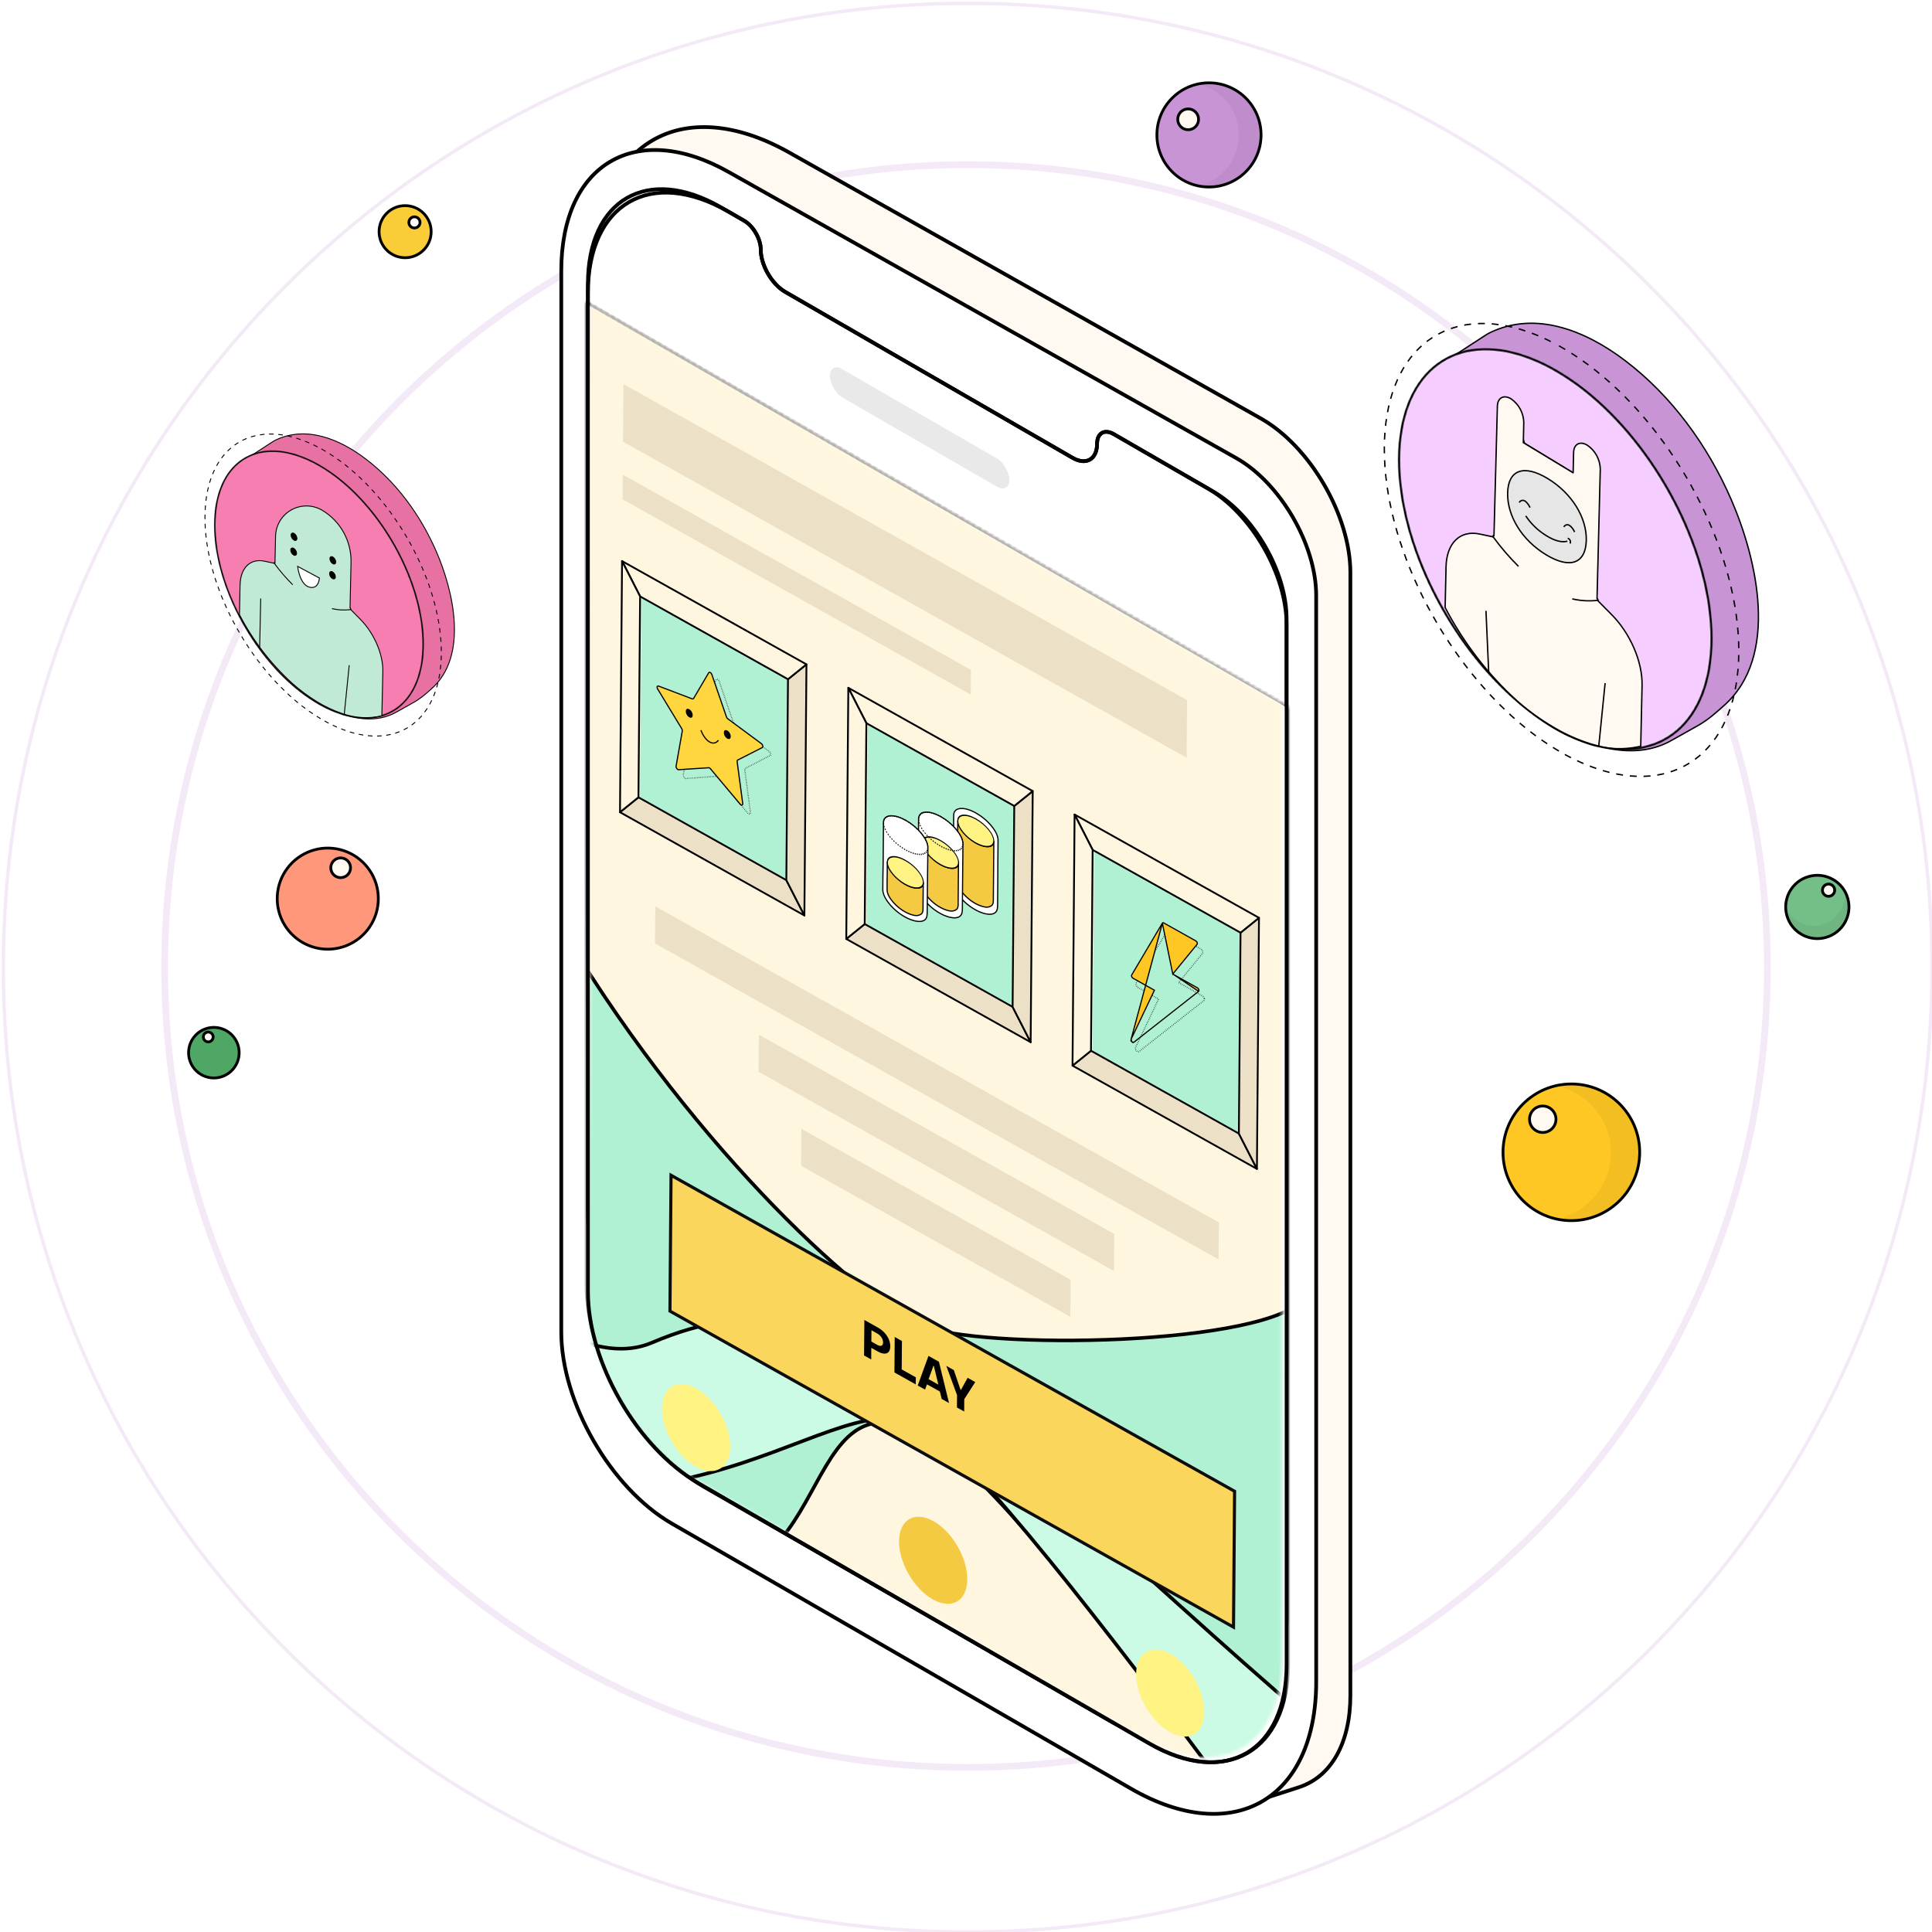 <?xml version="1.0" encoding="UTF-8"?> <svg xmlns="http://www.w3.org/2000/svg" width="575" height="575" viewBox="0 0 575 575" fill="none"><g clip-path="url(#clip0_300_34458)"><path d="M288 575C446.506 575 575 446.506 575 288C575 129.494 446.506 1 288 1C129.494 1 1 129.494 1 288C1 446.506 129.494 575 288 575Z" stroke="#C894D6" stroke-opacity="0.2"></path><path d="M288 526C419.72 526 526 419.72 526 288C526 156.28 419.72 49 288 49C156.28 49 49 156.28 49 288C49 419.72 156.28 526 288 526Z" stroke="#C894D6" stroke-opacity="0.2" stroke-width="2"></path><circle cx="7.75" cy="7.75" r="7.75" transform="matrix(-1 0 0 1 128.323 61.203)" fill="#FACD38" stroke="black" stroke-width="0.831"></circle><circle cx="1.661" cy="1.661" r="1.661" transform="matrix(-1 0 0 1 125.008 64.531)" fill="white" stroke="black" stroke-width="0.831"></circle><circle cx="15.499" cy="15.499" r="15.499" transform="matrix(-1 0 0 1 375.314 24.656)" fill="#C894D6" stroke="black" stroke-width="0.831"></circle><circle cx="3.1" cy="3.1" r="3.1" transform="matrix(-1 0 0 1 356.717 32.414)" fill="#FFF9F2" stroke="black" stroke-width="0.831"></circle><path opacity="0.05" d="M368.684 40.156C368.683 32.892 363.708 26.603 356.715 25.027C357.803 24.776 358.915 24.651 360.031 24.656C368.472 24.656 375.314 31.596 375.314 40.156C375.314 48.715 368.472 55.655 360.031 55.655C358.916 55.645 357.805 55.521 356.715 55.284C363.703 53.7 368.674 47.416 368.684 40.156Z" fill="black"></path><path d="M177.227 79.483C177.227 42.572 202.941 27.378 234.904 45.402L375.208 124.518C389.896 132.8 401.896 153.423 401.896 170.385L401.896 504.523C401.896 518.683 396.243 528.789 386.575 531.916L367.975 537.932L222.121 445.371C196.975 429.414 177.227 394.05 177.227 364.979L177.227 79.483Z" fill="#FFF9F2" stroke="black" stroke-width="1.108"></path><path d="M167.047 80.631C167.047 48.754 189.252 35.628 216.856 51.187L367.936 136.343C381.023 143.72 391.716 162.095 391.717 177.208L391.727 500.449C391.728 535.64 367.023 549.904 336.548 532.307L199.966 453.446C181.786 442.949 167.048 417.421 167.048 396.428L167.047 80.631Z" fill="white" stroke="black" stroke-width="1.108"></path><path d="M174.972 87.273C174.972 60.523 193.75 49.682 216.916 63.057L221.459 65.681C224.198 67.262 226.418 71.108 226.418 74.27C226.419 78.911 229.677 84.555 233.697 86.876L319.233 136.264C323.253 138.585 326.511 136.704 326.511 132.063C326.51 128.9 328.731 127.618 331.469 129.2L361.121 146.32C373.152 153.267 382.906 170.161 382.906 184.054L382.916 480.63C382.917 514.806 358.924 528.659 329.327 511.569L228.574 453.395C198.977 436.306 174.982 394.747 174.981 360.57L174.972 87.273Z" stroke="black" stroke-width="1.108"></path><rect width="61.711" height="8.415" rx="4.208" transform="matrix(0.866 0.5 3.18777e-05 1 246.97 107.727)" fill="#EAE9E9"></rect><mask id="mask0_300_34458" style="mask-type:alpha" maskUnits="userSpaceOnUse" x="174" y="89" width="210" height="461"><path d="M174.488 89.922L383.382 210.536L383.393 549.457L174.499 428.843L174.488 89.922Z" fill="#D6EDF5"></path></mask><g mask="url(#mask0_300_34458)"><path d="M174.491 89.874L383.385 210.161L383.394 494.946C383.395 521.29 364.918 531.986 342.104 518.849L209.536 442.514C190.195 431.376 174.501 404.219 174.501 381.885L174.491 89.874Z" fill="white" stroke="black" stroke-width="1.108" stroke-linejoin="round"></path><rect opacity="0.01" width="239.179" height="319.583" transform="matrix(0.866 0.5 3.18777e-05 1 174.488 92.969)" fill="white"></rect><mask id="mask1_300_34458" style="mask-type:luminance" maskUnits="userSpaceOnUse" x="174" y="91" width="208" height="434"><path d="M174.494 91.266L381.625 210.862L381.634 494.58C381.635 520.949 363.123 531.637 340.288 518.452L215.853 446.604C193.017 433.419 174.504 401.353 174.503 374.984L174.494 91.266Z" fill="white"></path></mask><g mask="url(#mask1_300_34458)"> </g><mask id="mask2_300_34458" style="mask-type:luminance" maskUnits="userSpaceOnUse" x="174" y="90" width="208" height="434"><path d="M174.489 90.039L381.62 209.635L381.629 493.559C381.63 519.928 363.119 530.616 340.283 517.431L206.306 440.074C188.74 429.931 174.499 405.265 174.499 384.982L174.489 90.039Z" fill="white"></path></mask><g mask="url(#mask2_300_34458)"><path d="M174.489 90.039L381.62 209.635L381.629 493.559C381.63 519.928 363.119 530.616 340.283 517.431L206.306 440.074C188.74 429.931 174.499 405.265 174.499 384.982L174.489 90.039Z" fill="#ECF5F9"></path><path d="M175.852 89.391L385.751 206.94L382.905 553.861L173.006 436.312L175.852 89.391Z" fill="#FFF6DF"></path><rect width="50.23" height="60.031" transform="matrix(0.872 0.489 -0.008 1 190.954 177.453)" fill="#B0F1D4"></rect><rect width="50.23" height="60.031" transform="matrix(0.872 0.489 -0.008 1 258.295 215.164)" fill="#B0F1D4"></rect><rect width="50.23" height="60.031" transform="matrix(0.872 0.489 -0.008 1 325.637 252.875)" fill="#B0F1D4"></rect><path fill-rule="evenodd" clip-rule="evenodd" d="M184.522 241.731L190.017 237.301L234.029 261.949L239.401 272.465L184.522 241.731Z" fill="#ECE1C6" stroke="black" stroke-width="0.538" stroke-linejoin="round"></path><path fill-rule="evenodd" clip-rule="evenodd" d="M251.863 279.442L257.357 275.012L301.37 299.66L306.742 310.176L251.863 279.442Z" fill="#ECE1C7" stroke="black" stroke-width="0.538" stroke-linejoin="round"></path><path fill-rule="evenodd" clip-rule="evenodd" d="M319.204 317.153L324.699 312.723L368.712 337.371L374.084 347.887L319.204 317.153Z" fill="#ECE1C6" stroke="black" stroke-width="0.538" stroke-linejoin="round"></path><path fill-rule="evenodd" clip-rule="evenodd" d="M240.015 197.723L234.52 202.153L234.029 261.936L239.402 272.452L240.015 197.723Z" fill="#ECE1C6" stroke="black" stroke-width="0.538" stroke-linejoin="round"></path><path fill-rule="evenodd" clip-rule="evenodd" d="M307.356 235.449L301.862 239.879L301.371 299.663L306.743 310.179L307.356 235.449Z" fill="#ECE1C7" stroke="black" stroke-width="0.538" stroke-linejoin="round"></path><path fill-rule="evenodd" clip-rule="evenodd" d="M374.697 273.16L369.202 277.59L368.712 337.374L374.084 347.89L374.697 273.16Z" fill="#ECE1C6" stroke="black" stroke-width="0.538" stroke-linejoin="round"></path><path fill-rule="evenodd" clip-rule="evenodd" d="M185.135 166.992L190.507 177.508L234.519 202.156L240.014 197.726L185.135 166.992Z" fill="#FFF6DF" stroke="black" stroke-width="0.538" stroke-linejoin="round"></path><path fill-rule="evenodd" clip-rule="evenodd" d="M252.476 204.711L257.848 215.227L301.86 239.875L307.355 235.445L252.476 204.711Z" fill="#FFF6DF" stroke="black" stroke-width="0.538" stroke-linejoin="round"></path><path fill-rule="evenodd" clip-rule="evenodd" d="M319.817 242.422L325.19 252.938L369.202 277.586L374.697 273.156L319.817 242.422Z" fill="#FFF6DF" stroke="black" stroke-width="0.538" stroke-linejoin="round"></path><path fill-rule="evenodd" clip-rule="evenodd" d="M184.522 241.722L190.017 237.292L190.507 177.508L185.135 166.992L184.522 241.722Z" fill="#FFF6DF" stroke="black" stroke-width="0.538" stroke-linejoin="round"></path><path fill-rule="evenodd" clip-rule="evenodd" d="M251.863 279.44L257.357 275.01L257.848 215.227L252.476 204.711L251.863 279.44Z" fill="#FFF6DF" stroke="black" stroke-width="0.538" stroke-linejoin="round"></path><path fill-rule="evenodd" clip-rule="evenodd" d="M319.204 317.151L324.699 312.721L325.19 252.938L319.817 242.422L319.204 317.151Z" fill="#FFF6DF" stroke="black" stroke-width="0.538" stroke-linejoin="round"></path><path fill-rule="evenodd" clip-rule="evenodd" d="M214.09 202.821L218.471 215.644C218.545 215.861 218.688 216.063 218.855 216.187L228.937 223.665C229.134 223.812 229.294 224.064 229.351 224.315C229.408 224.567 229.352 224.774 229.206 224.85L221.829 228.678C221.7 228.745 221.64 228.915 221.668 229.13L223.345 241.834C223.377 242.08 223.293 242.264 223.129 242.306C222.964 242.349 222.748 242.243 222.573 242.033L213.646 231.335C213.49 231.147 213.3 231.041 213.142 231.052L204.122 231.7C203.945 231.712 203.729 231.577 203.567 231.351C203.405 231.126 203.324 230.85 203.36 230.642L205.229 219.924C205.261 219.742 205.204 219.506 205.077 219.297L197.83 207.279C197.687 207.041 197.634 206.772 197.695 206.587C197.756 206.401 197.919 206.33 198.116 206.404L208.228 210.235C208.388 210.287 208.524 210.243 208.597 210.115L213.149 202.289C213.238 202.131 213.423 202.103 213.624 202.216C213.824 202.33 214.006 202.565 214.09 202.821Z" stroke="black" stroke-width="0.349" stroke-dasharray="0.12 0.37"></path><path fill-rule="evenodd" clip-rule="evenodd" d="M211.862 200.755L216.211 213.38C216.285 213.593 216.427 213.793 216.592 213.916L226.599 221.32C226.794 221.465 226.954 221.714 227.01 221.961C227.067 222.209 227.011 222.412 226.866 222.486L219.545 226.207C219.417 226.272 219.357 226.439 219.385 226.651L221.05 239.144C221.082 239.386 220.999 239.566 220.836 239.607C220.672 239.648 220.458 239.542 220.284 239.336L211.423 228.773C211.269 228.588 211.08 228.482 210.923 228.492L201.971 229.08C201.795 229.091 201.581 228.956 201.42 228.734C201.259 228.511 201.179 228.24 201.215 228.035L203.069 217.513C203.1 217.335 203.044 217.103 202.918 216.896L195.725 205.046C195.582 204.811 195.53 204.547 195.59 204.365C195.65 204.183 195.812 204.114 196.008 204.188L206.044 208.008C206.203 208.061 206.339 208.018 206.411 207.892L210.927 200.227C211.017 200.072 211.2 200.045 211.399 200.158C211.598 200.271 211.778 200.503 211.862 200.755Z" fill="#FFD63E" stroke="black" stroke-width="0.349"></path><ellipse cx="0.999" cy="1.026" rx="0.999" ry="1.026" transform="matrix(0.872 0.489 -0.008 1 204.27 210.766)" fill="black" stroke="black" stroke-width="0.349"></ellipse><ellipse cx="0.999" cy="1.026" rx="0.999" ry="1.026" transform="matrix(0.872 0.489 -0.008 1 215.598 217.109)" fill="black" stroke="black" stroke-width="0.349"></ellipse><path d="M208.594 217.312C209.229 218.962 210.175 220.245 211.182 220.822C212.188 221.399 213.154 221.211 213.821 220.308" stroke="black" stroke-width="0.349"></path><path d="M297.033 250.251C297.034 250.195 297.034 250.133 297.035 250.072L297.034 250.206C297.038 250.282 297.037 250.355 297.032 250.426C296.948 248.921 296.239 247.217 295.141 245.878C292.569 242.716 288.388 240.374 285.816 240.656C284.524 240.79 283.876 241.551 283.872 242.672C283.849 245.482 283.802 251.236 283.779 254.051C283.756 256.866 283.673 259.755 283.708 262.654C283.695 264.211 284.83 265.964 285.948 267.245C287.08 268.512 288.315 269.565 289.576 270.338C290.826 271.138 292.082 271.691 293.29 271.972C294.467 272.23 295.724 272.24 296.44 271.444C297.027 270.802 296.948 269.629 296.957 268.516C296.972 266.725 296.987 264.933 297.002 263.138C296.94 259.774 297.016 253.561 297.033 250.251Z" fill="white"></path><path fill-rule="evenodd" clip-rule="evenodd" d="M297.035 250.253C297.035 250.197 297.036 250.112 297.037 250.011C297.046 248.887 296.392 247.426 295.098 245.855C292.526 242.692 288.345 240.351 285.773 240.633C284.481 240.767 283.833 241.528 283.829 242.648C283.806 245.458 283.759 251.212 283.736 254.028C283.713 256.843 283.63 259.732 283.665 262.631C283.652 264.187 284.787 265.94 285.905 267.222C287.037 268.489 288.272 269.541 289.533 270.315C290.783 271.115 292.039 271.668 293.247 271.949C294.424 272.207 295.681 272.216 296.397 271.421C296.984 270.779 296.905 269.605 296.915 268.493C296.929 266.702 296.944 264.909 296.959 263.115C296.942 259.775 297.017 253.562 297.035 250.253Z" fill="white" stroke="black" stroke-width="0.353" stroke-linecap="round" stroke-linejoin="round"></path><path d="M295.776 250.437C295.666 252.368 293.523 252.128 292.088 251.64C290.288 251.06 288.421 249.747 286.779 247.905C285.929 246.904 285.038 245.49 285.058 244.293C285.039 246.581 284.986 253.015 284.968 255.302C284.949 257.589 284.88 259.933 284.91 262.292C284.9 263.551 285.82 264.969 286.729 266.014C287.647 267.038 288.645 267.891 289.666 268.523C290.681 269.171 291.702 269.618 292.683 269.846C293.69 270.138 294.592 269.988 295.24 269.421C295.737 268.909 295.632 267.946 295.644 267.033L295.68 262.667C295.702 259.987 295.758 253.159 295.78 250.484L295.781 250.44L295.776 250.437Z" fill="#F3CA41" stroke="black" stroke-width="0.353" stroke-linecap="round" stroke-linejoin="round"></path><ellipse cx="3.557" cy="6.148" rx="3.557" ry="6.148" transform="matrix(0.011 -0.999 0.872 0.491 285.018 247.836)" fill="#FFF384" stroke="black" stroke-width="0.353" stroke-linecap="round" stroke-linejoin="round"></ellipse><path d="M286.594 251.355L286.595 251.31C286.594 251.383 286.593 251.45 286.568 251.51C286.474 250.009 285.765 248.318 284.673 246.988C282.1 243.825 277.914 241.481 275.348 241.765C274.06 241.902 273.413 242.663 273.403 243.781C273.38 246.591 273.333 252.345 273.31 255.16C273.287 257.976 273.204 260.865 273.239 263.764C273.227 265.32 274.361 267.067 275.48 268.349C276.609 269.618 277.842 270.672 279.103 271.445C280.334 272.217 281.571 272.747 282.758 273.012C283.939 273.273 285.192 273.28 285.913 272.487C286.5 271.839 286.421 270.666 286.43 269.559L286.474 264.181C286.501 260.877 286.577 254.659 286.594 251.355Z" fill="white"></path><path fill-rule="evenodd" clip-rule="evenodd" d="M286.592 251.354C286.593 251.292 286.593 251.214 286.594 251.113C286.603 249.989 285.945 248.525 284.656 246.956C282.084 243.794 277.897 241.449 275.331 241.734C274.043 241.871 273.396 242.632 273.387 243.75C273.364 246.56 273.317 252.314 273.293 255.129C273.27 257.944 273.187 260.833 273.223 263.732C273.21 265.289 274.345 267.036 275.463 268.317C276.592 269.587 277.826 270.641 279.086 271.413C280.321 272.197 281.563 272.737 282.756 273.011C283.937 273.272 285.19 273.279 285.911 272.486C286.498 271.839 286.419 270.665 286.428 269.558L286.472 264.181C286.499 260.876 286.575 254.658 286.592 251.354Z" fill="white" stroke="black" stroke-width="0.353" stroke-linecap="round" stroke-linejoin="round"></path><path d="M285.281 256.882C285.172 258.813 283.029 258.573 281.589 258.082C279.79 257.504 277.925 256.191 276.284 254.35C275.435 253.349 274.539 251.933 274.564 250.739C274.545 253.026 274.536 254.178 274.517 256.465C274.498 258.752 274.43 261.096 274.46 263.45C274.449 264.714 275.369 266.133 276.278 267.172C277.194 268.201 278.193 269.056 279.216 269.686C280.222 270.326 281.233 270.773 282.207 271.006C283.215 271.299 284.116 271.149 284.765 270.581C285.262 270.069 285.157 269.107 285.164 268.191L285.2 263.825C285.222 261.145 285.235 259.599 285.256 256.925L285.257 256.88L285.281 256.882Z" fill="#F3CA41" stroke="black" stroke-width="0.353" stroke-linecap="round" stroke-linejoin="round"></path><ellipse cx="3.557" cy="6.148" rx="3.557" ry="6.148" transform="matrix(0.011 -0.999 0.872 0.491 274.529 254.289)" fill="#FFF384" stroke="black" stroke-width="0.353" stroke-linecap="round" stroke-linejoin="round"></ellipse><path d="M276.151 252.442L276.151 252.369C276.151 252.448 276.15 252.515 276.15 252.588C276.062 251.083 275.352 249.381 274.254 248.044C271.682 244.882 267.5 242.54 264.929 242.822C263.597 242.951 262.95 243.712 262.94 244.835C262.917 247.645 262.87 253.394 262.847 256.214C262.824 259.035 262.717 261.888 262.733 264.776C262.744 266.346 263.859 268.066 264.963 269.356C266.093 270.623 267.326 271.677 268.586 272.452C269.835 273.248 271.092 273.799 272.3 274.08C273.476 274.344 274.734 274.353 275.45 273.586C276.037 272.938 275.933 271.751 275.967 270.658L276.011 265.28C276.053 261.956 276.129 255.744 276.151 252.442Z" fill="white"></path><path fill-rule="evenodd" clip-rule="evenodd" d="M276.151 252.443C276.151 252.382 276.152 252.303 276.153 252.202C276.162 251.078 275.509 249.617 274.215 248.045C271.642 244.883 267.461 242.541 264.89 242.823C263.597 242.952 262.95 243.712 262.941 244.836C262.918 247.646 262.87 253.395 262.847 256.215C262.824 259.036 262.717 261.889 262.733 264.777C262.744 266.347 263.859 268.067 264.963 269.357C266.093 270.624 267.326 271.678 268.586 272.453C269.836 273.249 271.092 273.8 272.3 274.081C273.477 274.345 274.734 274.354 275.45 273.587C276.037 272.939 275.933 271.752 275.967 270.659L276.011 265.281C276.053 261.957 276.129 255.745 276.151 252.443Z" fill="white" stroke="black" stroke-width="0.353" stroke-linecap="round" stroke-linejoin="round"></path><path d="M274.81 262.77C274.7 264.702 272.558 264.461 271.117 263.971C269.318 263.393 267.452 262.078 265.813 260.233C264.958 259.235 264.072 257.824 264.082 256.622C264.064 258.909 264.073 257.796 264.054 260.083C264.035 262.37 263.985 262.449 264.015 264.803C264.005 266.068 264.93 267.489 265.839 268.528C266.754 269.558 267.754 270.411 268.776 271.037C269.789 271.685 270.808 272.134 271.788 272.362C272.782 272.637 273.669 272.481 274.311 271.918C274.808 271.401 274.707 270.447 274.715 269.531L274.751 265.165C274.773 262.484 274.778 265.485 274.77 262.788L274.771 262.748L274.81 262.77Z" fill="#F3CA41" stroke="black" stroke-width="0.353" stroke-linecap="round" stroke-linejoin="round"></path><ellipse cx="3.557" cy="6.148" rx="3.557" ry="6.148" transform="matrix(0.011 -0.999 0.872 0.491 264.05 260.172)" fill="#FFF384" stroke="black" stroke-width="0.353" stroke-linecap="round" stroke-linejoin="round"></ellipse><ellipse cx="4.383" cy="7.571" rx="4.383" ry="7.571" transform="matrix(0.011 -0.999 0.872 0.491 273.342 248.109)" stroke="black" stroke-width="0.353" stroke-dasharray="0.37"></ellipse><ellipse cx="4.383" cy="7.571" rx="4.383" ry="7.571" transform="matrix(0.011 -0.999 0.872 0.491 262.89 249.203)" stroke="black" stroke-width="0.353" stroke-dasharray="0.37"></ellipse><path fill-rule="evenodd" clip-rule="evenodd" d="M358.415 297.103C358.319 296.808 358.11 296.536 357.877 296.406L350.79 292.437L357.888 283.758C358.006 283.613 358.015 283.351 357.912 283.075C357.808 282.798 357.608 282.55 357.391 282.428L347.822 277.07C347.596 276.943 347.388 276.973 347.284 277.147L338.146 292.588C338.052 292.746 338.06 293.003 338.167 293.265C338.275 293.528 338.466 293.758 338.673 293.874L344.823 297.318L337.973 311.719C337.856 311.965 337.955 312.382 338.205 312.699C338.301 312.821 338.409 312.914 338.516 312.974C338.687 313.07 338.857 313.081 338.976 312.988L358.325 297.784C358.477 297.665 358.512 297.399 358.415 297.103Z" stroke="black" stroke-width="0.349" stroke-dasharray="0.14 0.41"></path><path d="M349.038 289.894L349.189 289.709L356.286 281.03C356.286 281.03 356.286 281.03 356.286 281.03C356.374 280.922 356.381 280.728 356.304 280.522L356.304 280.522C356.227 280.316 356.078 280.131 355.916 280.04L346.347 274.682C346.178 274.587 346.023 274.609 345.946 274.739L349.038 289.894ZM349.038 289.894L349.315 290.049M349.038 289.894L349.315 290.049M349.315 290.049L356.402 294.018C356.575 294.115 356.732 294.318 356.803 294.538L356.942 294.541L356.803 294.537C356.875 294.758 356.849 294.955 356.736 295.044L356.736 295.044M349.315 290.049L356.736 295.044M356.736 295.044L337.387 310.248L356.736 295.044ZM336.812 310.032C336.884 310.123 336.964 310.192 337.044 310.237C337.172 310.309 337.299 310.316 337.387 310.248L336.812 310.032ZM336.812 310.032C336.625 309.796 336.552 309.486 336.639 309.303L336.812 310.032ZM336.808 290.18L345.946 274.739L336.639 309.302L343.489 294.902L343.58 294.71L343.35 294.581L337.201 291.137C337.046 291.051 336.904 290.879 336.823 290.683C336.744 290.488 336.738 290.297 336.808 290.18L336.808 290.18Z" fill="#FFC724" stroke="black" stroke-width="0.349"></path><mask id="mask3_300_34458" style="mask-type:alpha" maskUnits="userSpaceOnUse" x="174" y="89" width="211" height="465"><path d="M177.224 89.766L384.592 205.897L381.738 553.818L174.37 437.687L177.224 89.766Z" fill="#D6EDF5"></path></mask><g mask="url(#mask3_300_34458)"><path d="M273.472 394.311C255.28 386.584 203.059 338.263 164.94 272.611L85.251 234.751L71.623 390.802C90.808 408.315 141.275 447.778 189.666 465.525C250.155 487.709 234.704 407.675 273.21 426.163C304.015 440.953 394.781 572.805 435.269 633.221L444.852 381.371C429.487 378.1 396.694 374.462 388.438 386.083C378.117 400.61 291.663 402.037 273.472 394.311Z" fill="#B0F1D4" stroke="black" stroke-width="1.059"></path><path d="M193.966 399.625C162.716 412.892 110.621 349.258 66.902 311.851L23.4 313.334C9.498 328.111 3.179 369.698 89.119 417.827C196.545 477.988 243.806 410.922 273.231 423.709C296.771 433.938 416.199 601.82 472.97 684.483L486.771 572.834C478.73 571.407 453.361 561.508 416.224 533.325C369.801 498.098 309.1 436.412 277.063 414.779C245.026 393.145 225.216 386.358 193.966 399.625Z" fill="#CBFAE5" stroke="black" stroke-width="1.059"></path></g><circle cx="11.639" cy="11.639" r="11.639" transform="matrix(0.872 0.489 -0.008 1 197.123 407.539)" fill="#FFF384"></circle><circle cx="11.639" cy="11.639" r="11.639" transform="matrix(0.872 0.489 -0.008 1 267.671 447.047)" fill="#F3CA41"></circle><circle cx="11.639" cy="11.639" r="11.639" transform="matrix(0.872 0.489 -0.008 1 338.219 486.555)" fill="#FFF384"></circle><rect width="192.343" height="11.026" transform="matrix(0.872 0.489 -0.008 1 195.03 269.758)" fill="#ECE1C6"></rect><rect width="118.836" height="7.351" transform="matrix(0.872 0.489 -0.008 1 185.347 141.258)" fill="#ECE1C6"></rect><rect width="192.343" height="17.152" transform="matrix(0.872 0.489 -0.008 1 185.569 114.312)" fill="#ECE1C6"></rect><rect width="121.286" height="11.026" transform="matrix(0.872 0.489 -0.008 1 225.858 307.938)" fill="#ECE1C6"></rect><rect width="91.884" height="11.026" transform="matrix(0.872 0.489 -0.008 1 238.515 335.945)" fill="#ECE1C6"></rect><g filter="url(#filter0_d_300_34458)"><rect width="192.343" height="40.429" transform="matrix(0.872 0.489 -0.008 1 194.418 344.484)" fill="#FBD65D"></rect><rect width="192.343" height="40.429" transform="matrix(0.872 0.489 -0.008 1 194.418 344.484)" stroke="#0D0D0D" stroke-width="1.059"></rect></g><path d="M257.253 392.853L257.166 403.411L259.288 404.599L259.316 401.144L261.231 402.217C261.969 402.63 262.617 402.844 263.189 402.866C263.747 402.881 264.178 402.705 264.493 402.345C264.795 401.978 264.955 401.427 264.961 400.7C264.967 399.989 264.817 399.294 264.523 398.593C264.217 397.886 263.794 397.246 263.24 396.638C262.686 396.045 262.04 395.534 261.303 395.121L257.253 392.853ZM261.078 400.254L259.332 399.276L259.359 395.91L261.106 396.888C261.624 397.178 262.049 397.58 262.357 398.051C262.665 398.521 262.817 399.023 262.813 399.527C262.809 400.046 262.65 400.375 262.337 400.497C262.024 400.635 261.596 400.544 261.078 400.254ZM266.287 397.912L266.2 408.47L272.553 412.028L272.57 409.922L268.365 407.567L268.434 399.115L266.287 397.912ZM276.338 403.541L273.133 412.353L275.307 413.57L275.891 412.006L279.721 414.151L280.275 416.353L282.449 417.57L279.443 405.28L276.338 403.541ZM279.27 412.081L276.372 410.458L277.808 406.48L277.938 406.553L279.27 412.081ZM284.839 415.214L284.808 418.891L286.956 420.094L286.986 416.417L290.251 411.333L287.987 410.065L285.995 413.657L285.866 413.585L283.873 407.761L281.635 406.508L284.839 415.214Z" fill="black"></path><line y1="-0.137" x2="239.281" y2="-0.137" transform="matrix(0.872 0.489 -0.008 1 175.871 89.078)" stroke="black" stroke-width="0.274"></line><line y1="-0.137" x2="239.281" y2="-0.137" transform="matrix(0.872 0.489 -0.008 1 173.297 436.57)" stroke="black" stroke-width="0.274"></line></g></g><path d="M174.972 84.561C174.971 59.309 192.699 49.074 214.567 61.701L221.459 65.681C224.198 67.262 226.418 71.108 226.418 74.27C226.419 78.911 229.677 84.555 233.697 86.876L319.233 136.264C323.252 138.585 326.511 136.704 326.511 132.063C326.51 128.9 328.731 127.618 331.469 129.2L359.53 145.402C372.44 152.856 382.906 170.983 382.906 185.89L382.916 495.321C382.917 521.384 364.62 531.947 342.049 518.915L207.9 441.458C189.72 430.962 174.983 405.435 174.982 384.442L174.972 84.561Z" stroke="black" stroke-width="1.108"></path><circle cx="20.338" cy="20.338" r="20.338" transform="matrix(-1 0 0 1 488.001 322.609)" fill="#FFC724" stroke="black" stroke-width="0.831"></circle><circle cx="3.936" cy="3.936" r="3.936" transform="matrix(-1 0 0 1 463.085 329.172)" fill="#FFF9F2" stroke="black" stroke-width="0.831"></circle><path opacity="0.05" d="M479.466 342.95C479.446 333.417 472.635 325.171 463.07 323.097C464.561 322.784 466.08 322.62 467.605 322.609C475.493 322.798 482.599 327.289 485.982 334.224C489.364 341.158 488.446 349.354 483.608 355.417C478.77 361.48 470.836 364.378 463.092 362.91C472.698 360.833 479.515 352.523 479.466 342.95Z" fill="black"></path><circle cx="9.415" cy="9.415" r="9.415" transform="matrix(-0.267 -0.964 -0.964 0.267 552.464 276.492)" fill="#74BE87" stroke="black" stroke-width="0.831"></circle><circle cx="1.822" cy="1.822" r="1.822" transform="matrix(-0.267 -0.964 -0.964 0.267 546.455 266.203)" fill="#FFF9F2" stroke="black" stroke-width="0.831"></circle><path opacity="0.05" d="M542.334 275.201C546.585 274.013 549.421 269.955 549.162 265.432C549.486 266.058 549.747 266.715 549.941 267.394C550.832 270.936 549.708 274.662 547.033 277.028C544.358 279.395 540.589 279.999 537.286 278.591C533.983 277.183 531.709 274.002 531.406 270.366C533.52 274.394 538.071 276.408 542.334 275.201Z" fill="black"></path><path d="M103.27 281.368C106.023 280.237 108.378 278.315 110.038 275.845C111.698 273.374 112.589 270.468 112.597 267.491C112.605 264.515 111.73 261.604 110.083 259.125C108.437 256.646 106.092 254.711 103.345 253.564C100.599 252.418 97.574 252.112 94.654 252.685C91.733 253.257 89.048 254.683 86.938 256.782C84.828 258.881 83.388 261.558 82.799 264.475C82.21 267.392 82.5 270.419 83.632 273.171C84.383 274.999 85.487 276.661 86.88 278.062C88.274 279.463 89.93 280.576 91.753 281.337C93.577 282.098 95.532 282.493 97.508 282.498C99.485 282.503 101.442 282.119 103.27 281.368Z" fill="#FF977A" stroke="black" stroke-width="0.831" stroke-linecap="round" stroke-linejoin="round"></path><path d="M102.502 260.985C103.039 260.765 103.499 260.39 103.823 259.908C104.147 259.426 104.321 258.858 104.322 258.278C104.324 257.697 104.153 257.129 103.832 256.645C103.51 256.161 103.053 255.784 102.517 255.56C101.981 255.336 101.391 255.276 100.821 255.388C100.251 255.5 99.727 255.778 99.315 256.188C98.903 256.597 98.622 257.12 98.508 257.689C98.393 258.258 98.449 258.849 98.67 259.386C98.817 259.743 99.032 260.067 99.304 260.34C99.576 260.614 99.899 260.831 100.255 260.98C100.611 261.128 100.992 261.205 101.378 261.206C101.764 261.207 102.146 261.132 102.502 260.985Z" fill="#FFF9F2" stroke="black" stroke-width="0.831" stroke-miterlimit="10"></path><path d="M70.459 316.507C71.093 315.16 71.313 313.656 71.092 312.185C70.872 310.713 70.219 309.34 69.218 308.239C68.217 307.139 66.912 306.359 65.468 306C64.024 305.641 62.506 305.718 61.106 306.221C59.705 306.725 58.486 307.633 57.601 308.829C56.717 310.026 56.207 311.458 56.137 312.944C56.066 314.431 56.438 315.905 57.205 317.18C57.972 318.455 59.1 319.474 60.446 320.108C61.34 320.529 62.308 320.77 63.295 320.816C64.282 320.863 65.269 320.715 66.198 320.381C67.128 320.047 67.983 319.532 68.714 318.868C69.445 318.203 70.038 317.4 70.459 316.507Z" fill="#4EA765" stroke="black" stroke-width="0.831" stroke-miterlimit="10"></path><path d="M63.301 309.243C63.425 308.981 63.468 308.687 63.425 308.4C63.382 308.113 63.255 307.845 63.059 307.63C62.864 307.415 62.609 307.263 62.328 307.193C62.046 307.123 61.75 307.138 61.476 307.236C61.203 307.335 60.965 307.512 60.793 307.745C60.62 307.979 60.52 308.258 60.507 308.548C60.493 308.838 60.566 309.126 60.715 309.375C60.865 309.624 61.085 309.822 61.348 309.946C61.522 310.028 61.711 310.075 61.904 310.084C62.096 310.094 62.289 310.064 62.47 309.999C62.652 309.934 62.818 309.834 62.961 309.704C63.104 309.574 63.219 309.418 63.301 309.243Z" fill="#FFF9F2" stroke="black" stroke-width="0.831" stroke-miterlimit="10"></path><path d="M73.907 136.17L73.908 136.173C73.908 136.173 73.908 136.173 73.908 136.173C68.331 139.384 64.846 146.25 64.817 156.073C64.789 165.921 68.255 176.855 73.887 186.569C79.519 196.283 87.31 204.763 95.918 209.712C104.631 214.721 112.484 215.151 118.122 211.853L118.124 211.857L122.545 209.376L122.548 209.375C124.934 208.091 126.296 206.884 127.852 205.506C128.024 205.354 128.199 205.199 128.377 205.042L128.468 205.145L128.377 205.042C133.924 200.165 135.58 192.895 135.197 185.343C134.815 177.793 132.395 169.986 129.82 164.071C125.193 153.443 118.041 143.557 108.752 136.522C101.015 130.662 91.064 126.552 81.897 131.041C81.634 131.172 81.38 131.318 81.135 131.479L81.134 131.48L73.907 136.17Z" fill="#E871A3" stroke="black" stroke-width="0.274"></path><mask id="path-82-inside-1_300_34458" fill="white"><path fill-rule="evenodd" clip-rule="evenodd" d="M95.036 138.493C97.587 139.973 99.998 141.681 102.239 143.594C115.896 155.16 126.018 175.045 125.971 191.81C125.923 208.574 115.72 216.781 102.044 212.645C99.527 211.862 97.108 210.795 94.835 209.466C92.285 207.986 89.874 206.28 87.634 204.367C73.98 192.801 63.852 172.909 63.9 156.149C63.948 139.389 74.155 131.179 87.83 135.316C90.346 136.099 92.763 137.165 95.036 138.493Z"></path></mask><path fill-rule="evenodd" clip-rule="evenodd" d="M95.036 138.493C97.587 139.973 99.998 141.681 102.239 143.594C115.896 155.16 126.018 175.045 125.971 191.81C125.923 208.574 115.72 216.781 102.044 212.645C99.527 211.862 97.108 210.795 94.835 209.466C92.285 207.986 89.874 206.28 87.634 204.367C73.98 192.801 63.852 172.909 63.9 156.149C63.948 139.389 74.155 131.179 87.83 135.316C90.346 136.099 92.763 137.165 95.036 138.493Z" fill="#F77EB1"></path><path d="M102.239 143.594L102.062 143.803L102.062 143.802L102.239 143.594ZM102.044 212.645L101.964 212.907L101.962 212.906L102.044 212.645ZM94.835 209.466L94.972 209.229L94.973 209.23L94.835 209.466ZM87.634 204.367L87.811 204.157L87.812 204.158L87.634 204.367ZM87.83 135.316L87.91 135.053L87.912 135.054L87.83 135.316ZM95.174 138.256C97.739 139.745 100.163 141.461 102.417 143.385L102.062 143.802C99.833 141.9 97.435 140.202 94.899 138.73L95.174 138.256ZM102.417 143.385C116.125 154.996 126.293 174.954 126.245 191.811L125.696 191.809C125.744 175.137 115.666 155.325 102.062 143.803L102.417 143.385ZM126.245 191.811C126.221 200.244 123.642 206.575 119.295 210.274C114.943 213.977 108.87 214.995 101.964 212.907L102.123 212.382C108.893 214.43 114.76 213.413 118.94 209.856C123.126 206.294 125.673 200.14 125.696 191.809L126.245 191.811ZM101.962 212.906C99.426 212.117 96.988 211.042 94.697 209.703L94.973 209.23C97.229 210.548 99.628 211.606 102.125 212.383L101.962 212.906ZM94.697 209.703C92.133 208.215 89.709 206.499 87.456 204.575L87.812 204.158C90.04 206.06 92.436 207.758 94.972 209.229L94.697 209.703ZM87.457 204.576C73.75 192.965 63.578 173.001 63.626 156.148L64.174 156.15C64.126 172.818 74.209 192.636 87.811 204.157L87.457 204.576ZM63.626 156.148C63.65 147.717 66.23 141.386 70.577 137.688C74.931 133.984 81.004 132.965 87.91 135.053L87.751 135.578C80.981 133.53 75.113 134.548 70.933 138.105C66.745 141.667 64.198 147.821 64.174 156.15L63.626 156.148ZM87.912 135.054C90.447 135.843 92.884 136.918 95.174 138.257L94.898 138.73C92.643 137.412 90.245 136.354 87.749 135.577L87.912 135.054Z" fill="black" mask="url(#path-82-inside-1_300_34458)"></path><path d="M71.445 174.126C71.559 168.974 74.504 166.121 78.739 167.027L81.626 167.641L81.558 167.543L81.755 167.303L81.84 167.41L82.013 159.551C82.053 157.939 82.516 156.365 83.355 154.988C84.195 153.611 85.382 152.479 86.797 151.706C88.213 150.933 89.806 150.545 91.419 150.582C93.031 150.62 94.606 151.08 95.984 151.918C98.643 153.529 100.829 155.815 102.32 158.543C103.811 161.271 104.554 164.345 104.474 167.453L104.177 180.935L104.264 180.937L104.446 181.412L104.376 181.411L107.196 184.268C111.358 188.457 114.068 194.736 113.937 199.888L113.647 213.064C109.707 213.96 105.593 213.709 101.791 212.34C99.176 211.458 96.669 210.28 94.321 208.829C91.686 207.215 89.204 205.365 86.903 203.303C80.533 197.485 75.24 190.587 71.269 182.927L71.445 174.126Z" fill="#C0EAD6" stroke="black" stroke-width="0.274"></path><path d="M87.121 174.037C85.129 172.049 83.293 169.912 81.627 167.644L81.559 167.546" fill="#FFF9F2"></path><path d="M87.121 174.037C85.129 172.049 83.293 169.912 81.627 167.644L81.559 167.546" stroke="black" stroke-width="0.274"></path><path d="M104.439 181.432L104.369 181.431C102.504 181.664 100.613 181.563 98.784 181.133" stroke="black" stroke-width="0.274"></path><path d="M103.935 197.969L102.46 212.577" stroke="black" stroke-width="0.274"></path><path d="M77.276 192.665L77.597 178.109" stroke="black" stroke-width="0.274"></path><path d="M99.077 165.8C99.324 165.963 99.529 166.181 99.676 166.438C99.822 166.695 99.905 166.982 99.918 167.278C99.907 167.81 99.518 168.02 99.035 167.739C98.786 167.578 98.58 167.36 98.434 167.103C98.287 166.846 98.205 166.557 98.194 166.261C98.205 165.729 98.594 165.519 99.077 165.8Z" fill="black" stroke="black" stroke-width="0.274"></path><path d="M98.937 172.168C99.394 172.441 99.809 172.24 99.821 171.707C99.807 171.412 99.724 171.124 99.578 170.868C99.432 170.611 99.227 170.392 98.98 170.23C98.523 169.949 98.108 170.158 98.096 170.691C98.107 170.987 98.19 171.275 98.336 171.532C98.482 171.79 98.689 172.008 98.937 172.168Z" fill="black"></path><path d="M98.937 172.168C99.394 172.441 99.809 172.24 99.821 171.707C99.807 171.412 99.724 171.124 99.578 170.868C99.432 170.611 99.227 170.392 98.98 170.23C98.523 169.949 98.108 170.158 98.096 170.691C98.107 170.987 98.19 171.275 98.336 171.532C98.482 171.79 98.689 172.008 98.937 172.168" stroke="black" stroke-width="0.274"></path><path d="M87.526 158.777C87.773 158.939 87.979 159.157 88.125 159.414C88.271 159.671 88.354 159.959 88.367 160.254C88.355 160.787 87.966 160.997 87.483 160.715C87.233 160.556 87.026 160.339 86.879 160.081C86.732 159.824 86.651 159.534 86.642 159.238C86.654 158.705 87.034 158.495 87.526 158.777Z" fill="black" stroke="black" stroke-width="0.274"></path><path d="M87.376 165.157C87.834 165.429 88.249 165.228 88.26 164.696C88.248 164.4 88.165 164.112 88.018 163.855C87.872 163.598 87.667 163.38 87.419 163.218C86.954 162.928 86.547 163.147 86.535 163.679C86.544 163.975 86.626 164.265 86.772 164.522C86.919 164.78 87.126 164.998 87.376 165.157Z" fill="black"></path><path d="M87.376 165.157C87.834 165.429 88.249 165.228 88.26 164.696C88.248 164.4 88.165 164.112 88.018 163.855C87.872 163.598 87.667 163.38 87.419 163.218C86.954 162.928 86.547 163.147 86.535 163.679C86.544 163.975 86.626 164.265 86.772 164.522C86.919 164.78 87.126 164.998 87.376 165.157" stroke="black" stroke-width="0.274"></path><path d="M95.061 172.036L88.584 168.567C88.584 168.567 89.173 174.254 92.338 174.807C94.921 175.259 95.061 172.036 95.061 172.036Z" fill="white" stroke="black" stroke-width="0.274"></path><path d="M95.036 138.493C97.587 139.973 99.998 141.681 102.239 143.594C115.896 155.16 126.018 175.045 125.971 191.81C125.923 208.574 115.72 216.781 102.044 212.645C99.527 211.862 97.108 210.795 94.835 209.466C92.285 207.986 89.874 206.28 87.634 204.366C73.98 192.801 63.852 172.909 63.9 156.149C63.948 139.389 74.155 131.179 87.83 135.316C90.346 136.099 92.763 137.165 95.036 138.493" stroke="black" stroke-width="0.274"></path><path d="M96.288 133.972C96.495 134.09 96.702 134.211 96.908 134.334" stroke="black" stroke-width="0.274"></path><path d="M98.131 135.084C100.342 136.491 102.454 138.048 104.45 139.744C119.929 152.83 131.401 175.331 131.347 194.299C131.294 213.268 119.729 222.552 104.229 217.874C101.377 216.988 98.636 215.781 96.06 214.278C93.169 212.603 90.438 210.672 87.899 208.508C72.424 195.421 60.946 172.914 61 153.95C61.054 134.986 72.621 125.697 88.122 130.377C90.515 131.115 92.828 132.086 95.029 133.275" stroke="black" stroke-width="0.274" stroke-dasharray="1.37 1.37"></path><path d="M95.661 133.617C95.87 133.732 96.079 133.85 96.288 133.97" stroke="black" stroke-width="0.274"></path><path d="M431.355 106.753L431.357 106.757C431.357 106.757 431.357 106.757 431.357 106.757C422.993 111.573 417.767 121.869 417.724 136.598C417.682 151.366 422.88 167.764 431.326 182.331C439.772 196.898 451.455 209.615 464.363 217.036C477.429 224.548 489.206 225.193 497.66 220.248L497.663 220.253L504.294 216.533L504.297 216.531C507.875 214.606 509.918 212.796 512.252 210.729C512.51 210.5 512.772 210.269 513.039 210.033C521.357 202.719 523.84 191.817 523.267 180.493C522.693 169.171 519.064 157.463 515.202 148.592C508.264 132.655 497.539 117.83 483.61 107.28L483.734 107.117L483.61 107.28C472.006 98.492 457.083 92.329 443.337 99.061C442.943 99.257 442.561 99.476 442.194 99.718L442.193 99.718L431.355 106.753Z" fill="#C894D6" stroke="black" stroke-width="0.411"></path><mask id="path-102-inside-2_300_34458" fill="white"><path fill-rule="evenodd" clip-rule="evenodd" d="M463.041 110.234C466.866 112.454 470.482 115.014 473.843 117.883C494.322 135.228 509.502 165.048 509.43 190.188C509.359 215.328 494.058 227.635 473.549 221.432C469.775 220.258 466.149 218.659 462.739 216.666C458.915 214.447 455.3 211.887 451.941 209.018C431.465 191.674 416.277 161.845 416.349 136.711C416.421 111.578 431.728 99.266 452.235 105.469C456.007 106.643 459.633 108.242 463.041 110.234Z"></path></mask><path fill-rule="evenodd" clip-rule="evenodd" d="M463.041 110.234C466.866 112.454 470.482 115.014 473.843 117.883C494.322 135.228 509.502 165.048 509.43 190.188C509.359 215.328 494.058 227.635 473.549 221.432C469.775 220.258 466.149 218.659 462.739 216.666C458.915 214.447 455.3 211.887 451.941 209.018C431.465 191.674 416.277 161.845 416.349 136.711C416.421 111.578 431.728 99.266 452.235 105.469C456.007 106.643 459.633 108.242 463.041 110.234Z" fill="#F5CEFF"></path><path d="M473.843 117.883L473.577 118.197L473.576 118.196L473.843 117.883ZM473.549 221.432L473.43 221.826L473.427 221.825L473.549 221.432ZM462.739 216.666L462.945 216.31L462.947 216.311L462.739 216.666ZM451.941 209.018L452.206 208.705L452.207 208.706L451.941 209.018ZM452.235 105.469L452.354 105.076L452.357 105.077L452.235 105.469ZM463.247 109.879C467.094 112.111 470.73 114.685 474.11 117.571L473.576 118.196C470.234 115.343 466.639 112.797 462.835 110.59L463.247 109.879ZM474.109 117.57C494.666 134.981 509.913 164.911 509.841 190.189L509.019 190.187C509.091 165.185 493.977 135.475 473.577 118.197L474.109 117.57ZM509.841 190.189C509.805 202.836 505.938 212.331 499.42 217.877C492.893 223.431 483.787 224.958 473.43 221.826L473.668 221.039C483.821 224.109 492.619 222.584 498.888 217.251C505.165 211.909 508.984 202.681 509.019 190.187L509.841 190.189ZM473.427 221.825C469.624 220.641 465.968 219.029 462.532 217.021L462.947 216.311C466.329 218.288 469.927 219.875 473.671 221.04L473.427 221.825ZM462.533 217.021C458.687 214.79 455.052 212.216 451.674 209.331L452.207 208.706C455.548 211.558 459.142 214.104 462.945 216.31L462.533 217.021ZM451.675 209.332C431.12 191.921 415.866 161.982 415.938 136.71L416.76 136.712C416.689 161.708 431.809 191.427 452.206 208.705L451.675 209.332ZM415.938 136.71C415.974 124.067 419.843 114.572 426.362 109.026C432.891 103.472 441.998 101.944 452.354 105.076L452.116 105.863C441.964 102.792 433.165 104.318 426.895 109.652C420.616 114.994 416.796 124.222 416.76 136.712L415.938 136.71ZM452.357 105.077C456.159 106.26 459.813 107.871 463.248 109.879L462.833 110.589C459.452 108.612 455.856 107.026 452.113 105.862L452.357 105.077Z" fill="black" mask="url(#path-102-inside-2_300_34458)"></path><path d="M453.417 131.751L453.713 131.923L453.417 131.751Z" stroke="black" stroke-width="0.411" stroke-linejoin="round"></path><path d="M453.432 131.001L453.712 131.924L453.416 131.752L453.432 131.001Z" fill="#FFF9F2" stroke="black" stroke-width="0.411" stroke-linejoin="round"></path><path d="M453.714 131.919L468.198 140.711L465.737 139.23L453.714 131.919Z" fill="#FFF9F2" stroke="black" stroke-width="0.411" stroke-linejoin="round"></path><path d="M430.103 180.812L430.369 168.695C430.525 161.622 434.562 157.7 440.379 158.94L444.342 159.778L444.239 159.655L444.517 159.316L444.634 159.469L445.648 120.912C445.704 118.374 447.543 117.378 449.723 118.703C450.865 119.493 451.804 120.543 452.461 121.767C453.119 122.99 453.476 124.353 453.504 125.742L453.372 131.748L453.668 131.92L465.736 139.231L468.197 140.713L468.33 134.706C468.385 132.169 470.225 131.172 472.404 132.497C473.571 133.288 474.532 134.346 475.205 135.585C475.878 136.823 476.245 138.204 476.274 139.613L475.306 178.156L475.426 178.159L475.682 178.826L475.592 178.824L479.457 182.725C485.176 188.394 488.893 196.979 488.707 204.081L488.311 222.1C482.901 223.332 477.252 222.989 472.032 221.111C468.447 219.893 465.01 218.276 461.787 216.288C458.172 214.071 454.763 211.532 451.603 208.703C442.848 200.746 435.569 191.304 430.103 180.812L430.103 180.812Z" fill="#FFF9F2" stroke="black" stroke-width="0.411" stroke-linejoin="round"></path><path d="M460.149 165.111C467.236 169.413 471.929 167.744 472.111 160.867C472.292 153.991 467.734 146.739 460.648 142.437C453.562 138.135 448.868 139.804 448.701 146.681C448.535 153.558 452.988 160.792 460.149 165.111Z" fill="#E7E6E7" stroke="black" stroke-width="0.411"></path><path d="M466.473 161.073C464.856 161.503 462.704 160.99 460.23 159.433C457.777 157.945 455.682 155.934 454.095 153.544" stroke="black" stroke-width="0.411"></path><path d="M451.915 168.552C449.18 165.829 446.663 162.896 444.387 159.778L444.284 159.656" fill="#FFF9F2"></path><path d="M451.915 168.552C449.18 165.829 446.663 162.896 444.387 159.778L444.284 159.656" stroke="black" stroke-width="0.411"></path><path d="M475.686 178.662L475.596 178.66C473.035 178.969 470.439 178.825 467.928 178.235" fill="#FFF9F2"></path><path d="M475.686 178.662L475.596 178.66C473.035 178.969 470.439 178.825 467.928 178.235" stroke="black" stroke-width="0.411"></path><path d="M477.713 203.312L475.81 222.2L477.713 203.312Z" fill="#FFF9F2"></path><path d="M477.713 203.312L475.81 222.2" stroke="black" stroke-width="0.411"></path><path d="M443.066 200.042L442.251 181.786L443.066 200.042Z" fill="#FFF9F2"></path><path d="M443.066 200.042L442.251 181.786" stroke="black" stroke-width="0.411"></path><path d="M468.627 158.338C468.37 157.731 467.997 157.179 467.529 156.715C467.326 156.492 467.071 156.321 466.786 156.219C466.524 156.148 466.246 156.171 465.999 156.283C465.752 156.395 465.552 156.59 465.433 156.833" stroke="black" stroke-width="0.411"></path><path d="M455.359 151.072C455.102 150.465 454.729 149.914 454.261 149.449C454.057 149.226 453.802 149.056 453.517 148.953C453.256 148.883 452.977 148.905 452.731 149.017C452.484 149.13 452.283 149.324 452.164 149.568" stroke="black" stroke-width="0.411"></path><path d="M466.583 160.2C466.738 160.247 466.882 160.327 467.005 160.433C467.127 160.54 467.226 160.672 467.293 160.82C467.361 160.968 467.396 161.129 467.396 161.291C467.396 161.454 467.362 161.615 467.295 161.763" stroke="black" stroke-width="0.411"></path><path d="M463.041 110.234C466.866 112.454 470.482 115.014 473.843 117.883C494.322 135.228 509.502 165.048 509.43 190.188C509.359 215.328 494.058 227.635 473.549 221.432C469.775 220.258 466.149 218.659 462.739 216.666C458.915 214.447 455.3 211.887 451.941 209.018C431.465 191.674 416.277 161.845 416.349 136.711C416.421 111.578 431.728 99.266 452.235 105.469C456.007 106.643 459.633 108.242 463.041 110.234" stroke="black" stroke-width="0.411"></path><path d="M464.918 103.461C465.229 103.64 465.539 103.821 465.849 104.004" stroke="black" stroke-width="0.411"></path><path d="M467.682 105.128C470.999 107.238 474.165 109.573 477.158 112.115C500.37 131.74 517.575 165.482 517.494 193.928C517.413 222.374 500.071 236.295 476.827 229.28C472.55 227.951 468.44 226.142 464.576 223.887C460.242 221.376 456.146 218.48 452.338 215.235C429.131 195.61 411.919 161.858 412 133.419C412.081 104.981 429.427 91.05 452.673 98.068C456.261 99.175 459.73 100.631 463.03 102.415" stroke="black" stroke-width="0.411" stroke-dasharray="2.05 2.05"></path><path d="M463.978 102.929C464.291 103.102 464.604 103.279 464.918 103.458" stroke="black" stroke-width="0.411"></path></g><defs><filter id="filter0_d_300_34458" x="193.62" y="343.695" width="174.379" height="141.28" filterUnits="userSpaceOnUse" color-interpolation-filters="sRGB"><feFlood flood-opacity="0" result="BackgroundImageFix"></feFlood><feColorMatrix in="SourceAlpha" type="matrix" values="0 0 0 0 0 0 0 0 0 0 0 0 0 0 0 0 0 0 127 0" result="hardAlpha"></feColorMatrix><feOffset dx="5.296" dy="5.296"></feOffset><feColorMatrix type="matrix" values="0 0 0 0 0 0 0 0 0 0 0 0 0 0 0 0 0 0 0.1 0"></feColorMatrix><feBlend mode="normal" in2="BackgroundImageFix" result="effect1_dropShadow_300_34458"></feBlend><feBlend mode="normal" in="SourceGraphic" in2="effect1_dropShadow_300_34458" result="shape"></feBlend></filter><clipPath id="clip0_300_34458"><rect width="575" height="575" fill="white"></rect></clipPath></defs></svg> 